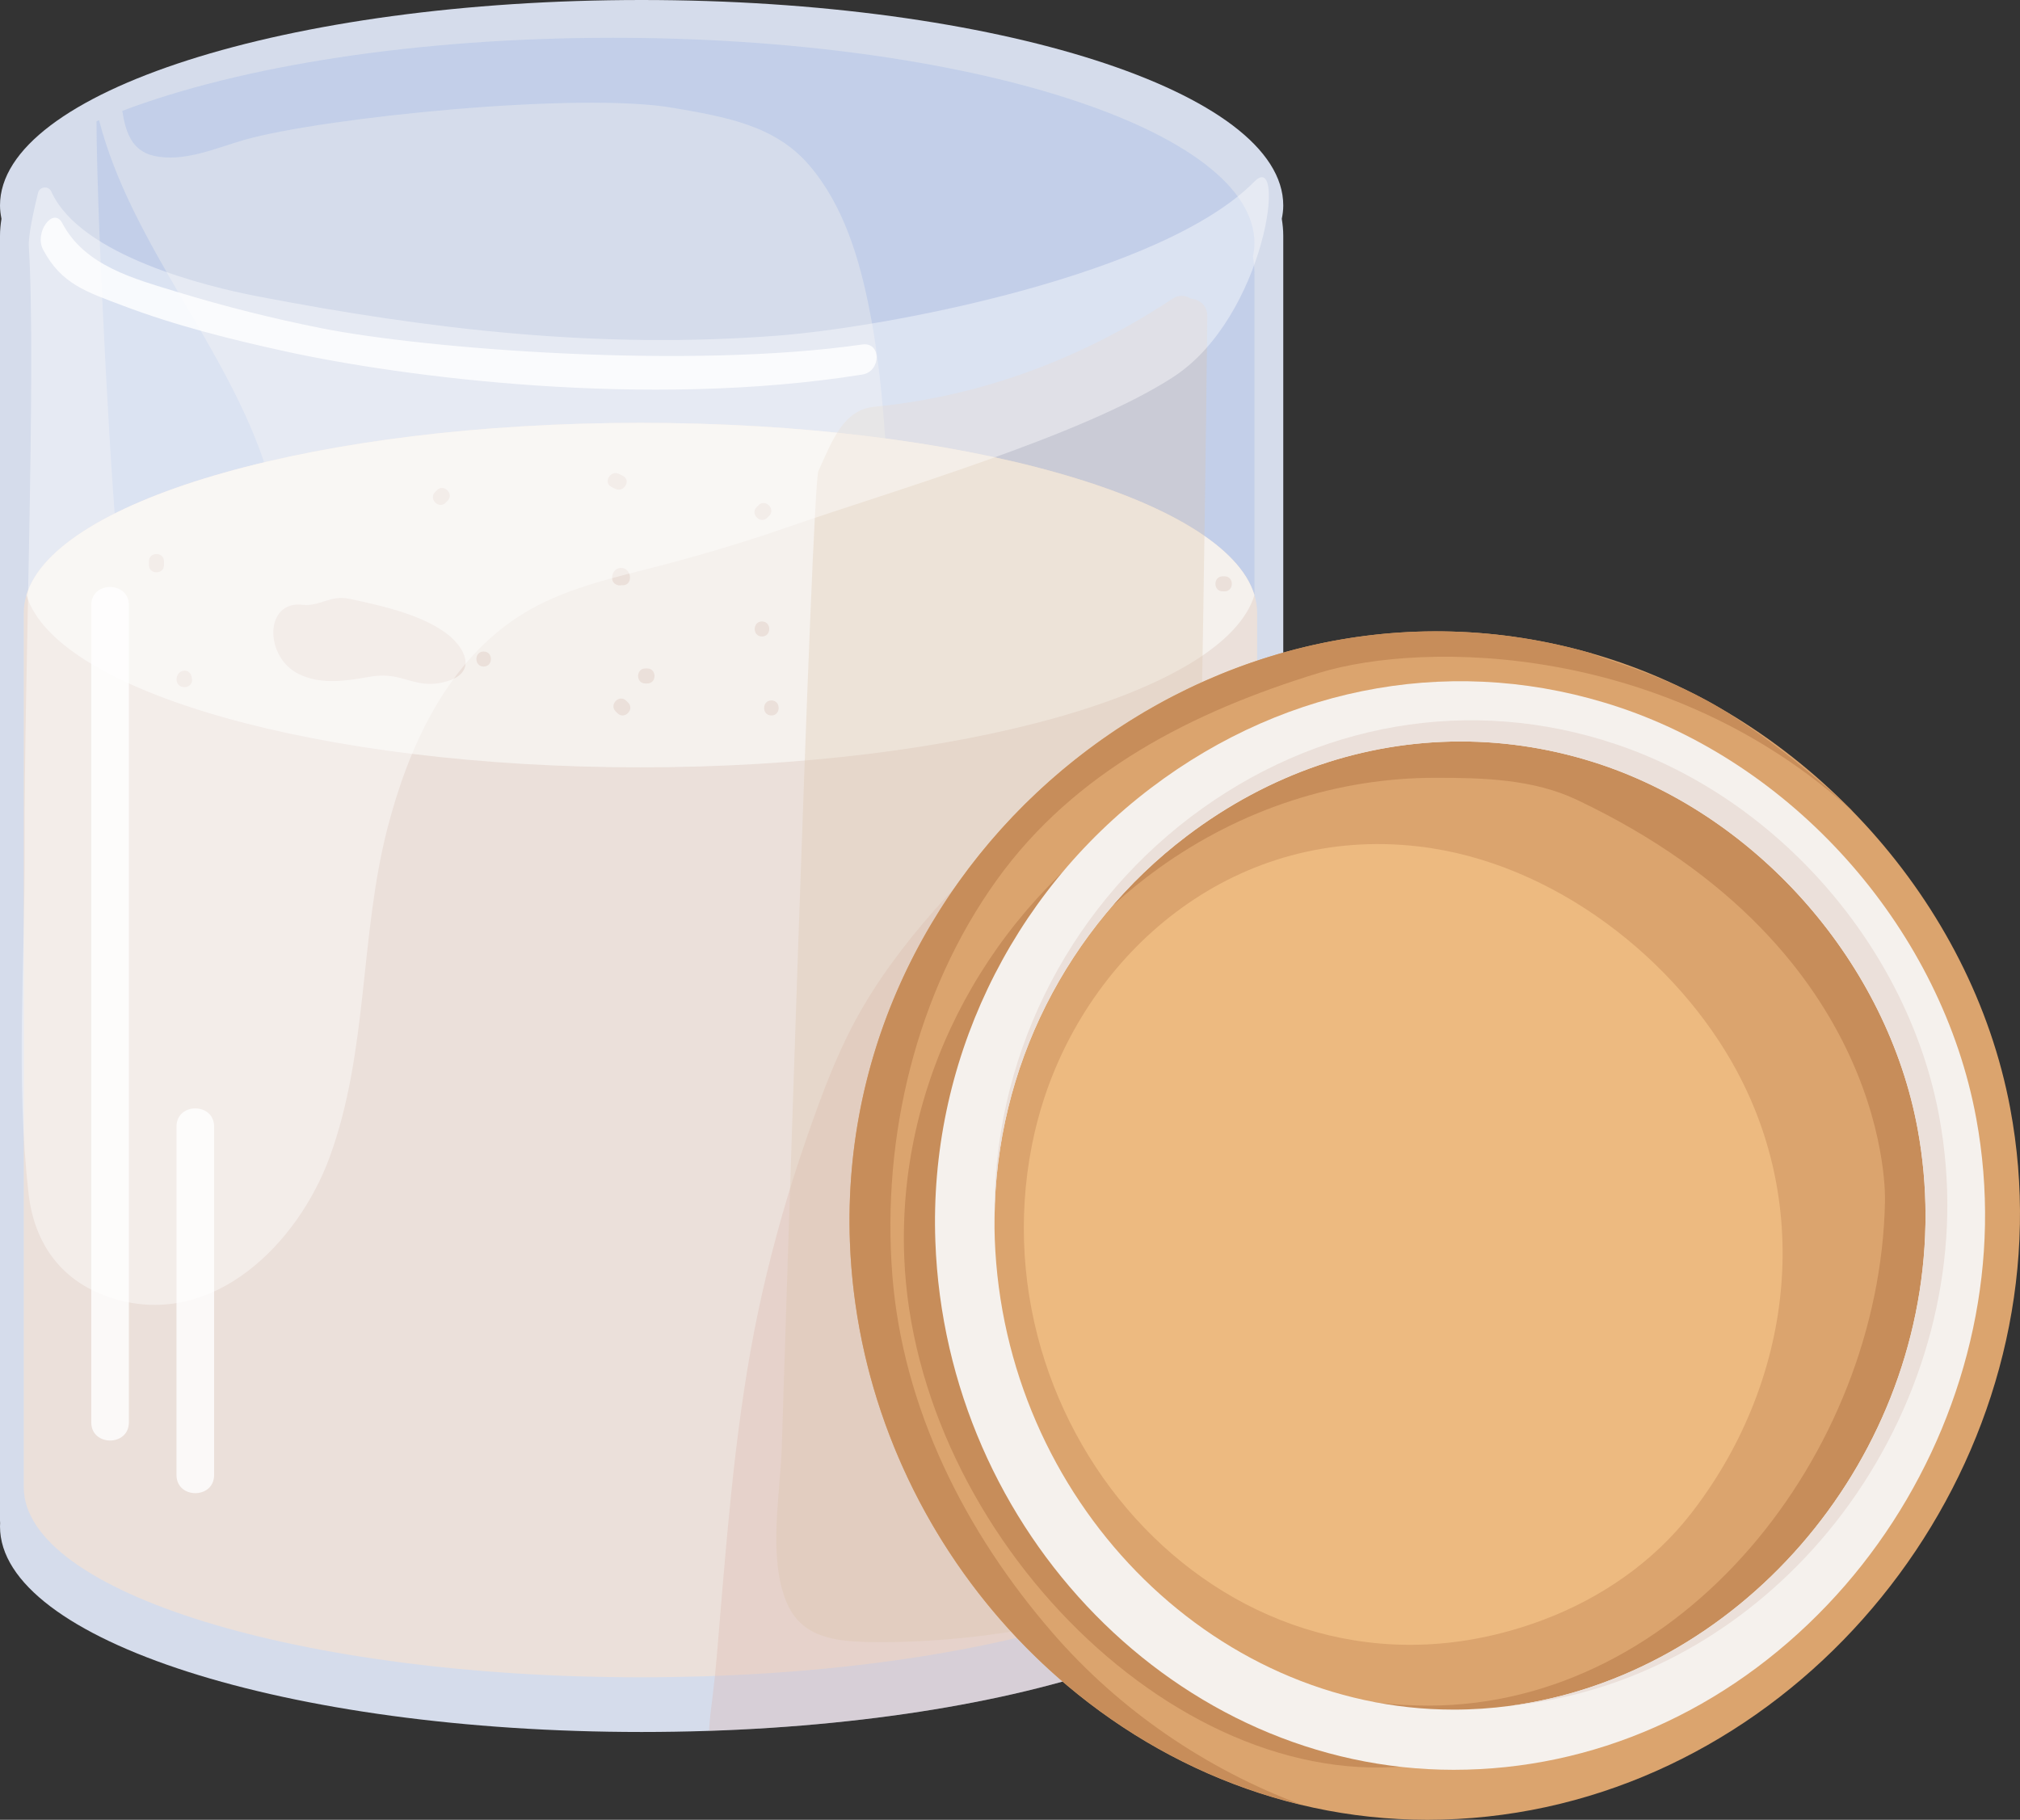 <svg xmlns="http://www.w3.org/2000/svg" viewBox="0 0 1394.85 1256.89"><rect x="0" y="0" width="1394.85" height="1256.89" fill="#333333" stroke="none"/><defs><style>.cls-1{fill:#edba80;}.cls-2{opacity:.41;}.cls-2,.cls-3{fill:#fff;mix-blend-mode:overlay;}.cls-3{opacity:.81;}.cls-4{isolation:isolate;}.cls-5{fill:#d9c1a7;}.cls-5,.cls-6,.cls-7{mix-blend-mode:multiply;opacity:.3;}.cls-8{fill:#dba46e;}.cls-9{fill:#d5dceb;}.cls-10{fill:#ebe0da;}.cls-11{fill:#c78d5a;}.cls-6{fill:#96b2e3;}.cls-7{fill:#d9b3a7;}.cls-12{fill:#f5f1ed;}</style></defs><g class="cls-4"><g id="Calque_2"><g id="Layer_1"><path class="cls-9" d="M886.12,141.94C886.12,63.55,687.75,0,443.06,0S0,63.55,0,141.94c0,3.09.42,6.15,1.02,9.19-.62,3.81-1.02,7.7-1.02,11.68v887.35c0,.62.06,1.22.09,1.82-.04.77-.09,1.55-.09,2.33,0,78.39,198.37,141.94,443.06,141.94s443.06-63.55,443.06-141.94c0-.78-.05-1.55-.09-2.33.03-.61.09-1.21.09-1.82V162.82c0-3.99-.41-7.87-1.02-11.68.61-3.04,1.02-6.1,1.02-9.19Z"></path><path class="cls-6" d="M105.96,107.55c20.86,4.9,43.5-5.48,63.26-11.07,53.58-15.17,230.54-33.43,296.16-21.9,34.89,6.13,69.44,11.66,93.25,39.36,24.28,28.26,35.18,65.9,42.11,101.78,7.42,38.41,10.18,77.54,12.34,116.54,2.11,38.27-1.38,82.71,19.66,116.56,12.97,20.88,34.87,34.7,55.76,46.7,20.51,11.79,42.35,21.13,64.99,28.01,36.8,11.19,74.68,15.62,112.74,15.62V188.9c0-3.99-.41-7.87-1.02-11.68.61-3.04,1.02-6.1,1.02-9.19,0-78.39-198.36-141.94-443.06-141.94-135.9,0-257.43,19.62-338.71,50.48,2.13,13.92,6.17,27.38,21.53,30.99Z"></path><path class="cls-6" d="M81.99,382.67c1.69,9.19,3.73,21.46,12.41,26.66,9.2,5.53,22.91,4.47,33.16,3.53,20.07-1.83,47.4-6.39,58.12-25.78,10.41-18.82,4.56-43.38-1.55-62.59-26.94-84.77-93.44-155.3-115.73-241.47-.6.26-1.18.52-1.78.78.42,77.5,11.34,277,15.37,298.88Z"></path><path class="cls-10" d="M868.08,423.31v603.86c0,72.51-190.67,131.3-425.86,131.3s-425.81-58.8-425.81-131.3V423.31c0-4.15.62-8.26,1.87-12.31,20.1-66.74,202.25-118.94,423.94-118.94s403.89,52.2,423.99,118.94c1.25,4.05,1.87,8.16,1.87,12.31Z"></path><path class="cls-12" d="M866.21,411c-20.1,66.74-202.26,118.99-423.99,118.99S38.38,477.74,18.28,411c20.1-66.74,202.25-118.94,423.94-118.94s403.89,52.2,423.99,118.94Z"></path><path class="cls-10" d="M258.99,417.56c-6.11-1.48-12.12-2.76-17.8-3.98-13.09-2.81-20.73,5.5-32.13,4.14-26.67-3.19-26.64,36.31-2.55,47.92,15.8,7.62,33.09,4.5,49.58,1.67,22.66-3.89,30.36,9.86,52.73,3.19,21.39-6.38,12.03-24.04-1.37-33.62-13.39-9.57-31.31-15.18-48.46-19.31Z"></path><path class="cls-7" d="M886.12,481.76c-6.41,1.75-12.73,3.87-18.91,5.99-15.68,5.39-31.53,10.89-46.8,17.33-31.89,13.45-63.81,27.44-92.74,46.64-28.36,18.82-52.01,43.29-74.82,68.33-20.94,22.99-40.4,47.41-56.27,74.21-17.26,29.14-28.92,60.85-39.96,92.75-12.13,35.05-22.36,70.77-30.51,106.96-16.36,72.62-22.52,147.04-28.76,221.08-1.52,18.04-2.77,36.1-4.98,54.07-1.07,8.69-2.33,17.52-2.77,26.34,222.82-7.45,396.52-67.8,396.52-141.16,0-.78-.05-1.55-.09-2.33.03-.61.09-1.21.09-1.82V481.76Z"></path><path class="cls-5" d="M822.12,206.23c-3.49-2.33-8.04-2.84-12.72.27-61.46,40.8-131.63,67.29-205.26,74.39-21.35,2.06-28.64,21.45-39.03,44.45-4.63,10.24-24.05,636.78-25.3,674.28-1.08,32.5-9.49,75.32,3.01,106.33,10,24.8,33,27.74,57.2,28.16,36.75.63,73.67-2.72,109.86-9.04,28.16-4.92,82.77-26.9,97.18-53.75,15.82-29.48,15.11-231.12,16.94-306.03,4.46-182.19,7.66-364.4,9.66-546.64.09-7.79-5.51-11.9-11.53-12.43Z"></path><path class="cls-10" d="M845.59,398.06h-1.3c-6.68,0-6.7,10.39,0,10.39h1.3c6.68,0,6.7-10.39,0-10.39Z"></path><path class="cls-10" d="M526.15,429.23c-6.68,0-6.7,10.39,0,10.39s6.7-10.39,0-10.39Z"></path><path class="cls-10" d="M433.74,485.29c-.43-.43-.86-.87-1.3-1.3-4.73-4.73-12.08,2.61-7.34,7.34.43.43.86.87,1.3,1.3,4.73,4.73,12.08-2.61,7.34-7.34Z"></path><path class="cls-10" d="M333.97,450c-6.68,0-6.7,10.39,0,10.39s6.7-10.39,0-10.39Z"></path><path class="cls-10" d="M430.09,328.65c-.86-.43-1.73-.87-2.6-1.3-5.96-2.98-11.23,5.98-5.24,8.97.86.43,1.73.87,2.6,1.3,5.96,2.98,11.23-5.98,5.24-8.97Z"></path><path class="cls-10" d="M301.73,338.56c-.43.43-.87.87-1.3,1.3-4.73,4.73,2.61,12.08,7.34,7.35.43-.43.87-.87,1.3-1.3,4.73-4.73-2.61-12.08-7.34-7.35Z"></path><path class="cls-10" d="M102.84,387.68v2.6c0,6.68,10.39,6.7,10.39,0v-2.6c0-6.68-10.39-6.7-10.39,0Z"></path><path class="cls-10" d="M446.94,461.69h-1.3c-6.68,0-6.7,10.39,0,10.39h1.3c6.68,0,6.7-10.39,0-10.39Z"></path><path class="cls-10" d="M523.78,348.94c-.43.43-.87.87-1.3,1.3-4.73,4.73,2.61,12.08,7.34,7.35.43-.43.87-.87,1.3-1.3,4.73-4.73-2.61-12.08-7.34-7.35Z"></path><path class="cls-10" d="M428.87,392.27c-4.48,0-6.85,4.28-6.03,8.26.57,2.75,3.81,4.34,6.39,3.63,2.37.32,4.83-.64,5.59-3.58,1.02-3.94-1.58-8.31-5.95-8.31Z"></path><path class="cls-10" d="M132.43,468.22c-.22-2.96-2.63-5.83-6.34-4.81-5.33,1.47-5.82,9.91.04,11.08,2.75.55,5.61-.79,6.39-3.63.23-.85.14-1.75-.09-2.64Z"></path><path class="cls-10" d="M532.65,483.77c-6.68,0-6.7,10.39,0,10.39s6.7-10.39,0-10.39Z"></path><path class="cls-2" d="M866.21,125.38c-63.04,64.06-251.32,100.48-329.67,106.48-122.47,9.37-238.28-3.99-359.29-27.3-34.25-6.6-121.83-27.87-141.76-72.14-1.92-4.26-8.1-3.75-9.22.79-3.27,13.29-6.82,29.76-6.36,37.16,5.19,84.17-3.39,302.56-2.91,415.07.34,79.48-6.28,159.64,2.71,238.88,3.93,34.62,22.83,61.99,59.61,72.87,68.39,20.24,126.57-38.65,148.28-97.89,26.75-73.01,20.7-152.71,39.97-227.33,14.16-54.82,39.5-111.41,87.75-144.32,26.87-18.32,58.44-26.25,89.55-34.11,33.44-8.45,66.51-18.14,99.09-29.48,71.09-24.76,202.98-62.62,266.14-103.62,64.01-41.55,78.79-158.09,56.11-135.04Z"></path><path class="cls-3" d="M595.41,237.93c-120.08,17.3-301.46,3.06-373.05-11.15-33.77-6.7-67.2-15.11-100.12-25.18-29.6-9.05-63.7-17.96-79.18-47.38-6.23-11.84-19.55,6.29-13.33,18.12,12.61,23.97,30.22,29.3,54.89,38.68,36.41,13.84,74.96,23.47,112.96,31.78,79.5,17.37,248.01,39.82,397.83,15.9,13.19-2.11,13.26-22.69,0-20.78Z"></path><path class="cls-8" d="M1394.78,845.8c.5-26.62-1.67-53.59-6.73-80.57-26.7-142.28-137.94-264.67-274.81-309.6-264.02-86.67-536.64,126.43-526.35,402.51,8.03,215.21,184.25,398.75,398.66,398.75,224.87,0,405.18-194.3,409.22-411.09Z"></path><path class="cls-11" d="M726.87,1127.83c-60.24-69.54-103.64-155.16-110.74-247.65-7.27-94.74,16.4-194.71,72.13-272.36,53.75-74.88,135.17-116.33,222.44-143.03,73.87-22.6,241.25-20.14,368.26,95.28,4.85,4.41-39.64-39.94-92.06-71.5-39.91-24.03-91.85-36.98-86.58-36.93-259.92-75.7-523.55,134.92-513.42,406.5,6.91,185.25,138.49,346.92,311.73,388.37-65.78-24.64-125.45-65.23-171.76-118.68Z"></path><path class="cls-11" d="M986.3,1217.86c-169.28,28.67-354.5-156.93-361.92-349.8-4.5-116.87,51.82-229.06,150.66-300.12,96.39-69.29,215.6-88.7,327.08-53.25,125.17,39.81,225.26,149.1,249.05,271.97,4.51,23.27,6.56,47.09,6.11,70.81-1.77,91.87-41.88,183.45-110.04,251.27-70.73,70.37-163.39,109.12-260.93,109.12ZM991.17,537.21c-67.32,0-133.78,21.31-191.2,62.58-87.95,63.23-138.07,162.96-134.07,266.79,6.61,171.73,150.35,311.44,320.4,311.45,175.21,0,311.96-174.02,315.31-348.19,0,0,7.12-172.94-212.58-277.35-30.5-14.49-65.12-15.28-97.86-15.28Z"></path><path class="cls-12" d="M1364.62,772.4c-23.53-128.24-122.53-242.25-246.3-283.8-110.27-36.98-228.17-16.72-323.48,55.58-97.75,74.12-153.43,191.19-148.96,313.15,7.32,201.27,167.87,365.04,357.92,365.04,96.45,0,188.08-40.46,258.04-113.91,67.42-70.74,107.05-166.31,108.82-262.19.47-24.72-1.56-49.6-6.03-73.86ZM1003.8,1180.8c-168.18,0-310.34-145.8-316.89-324.99-.16-4.88-.26-9.76-.16-14.65.78-103.05,49.71-200.75,132.76-263.75,56.77-43.06,122.53-65.29,189.06-65.29,32.41,0,64.98,5.25,96.82,15.89,110.01,36.93,197.94,138.16,218.82,251.96,3.58,19.48,5.4,39.47,5.4,59.42,0,2.03,0,4.1-.05,6.13-3.06,167.98-130.73,311.85-286.87,332.68-12.78,1.71-25.76,2.6-38.9,2.6Z"></path><path class="cls-10" d="M1339.12,771.46c-21.35-116.35-111.15-219.86-223.5-257.52-100.04-33.61-206.98-15.22-293.51,50.38-86.69,65.81-136.91,168.86-135.36,276.84.78-103.05,49.71-200.75,132.76-263.75,56.77-43.06,122.53-65.29,189.06-65.29,32.41,0,64.98,5.25,96.82,15.89,110.01,36.93,197.94,138.16,218.82,251.96,3.58,19.48,5.4,39.47,5.4,59.42,0,2.03,0,4.1-.05,6.13-3.06,167.98-130.73,311.85-286.87,332.68,75.99-7.58,147.25-43.06,203.19-101.8,61.13-64.2,97.13-150.94,98.74-237.89.41-22.49-1.45-45.03-5.51-67.05Z"></path><path class="cls-1" d="M1199.59,740.24c-41.37-77.29-126.74-144.86-220.22-155.64-124.76-14.39-224.17,69.05-258.53,174.53-3.37,10.35-6.12,20.89-8.23,31.55-40.84,206.34,146.31,406.35,353.47,327.95,39.45-14.93,75.45-39.62,101.57-73.21,67.71-87.07,85.38-205.34,31.93-305.18Z"></path><path class="cls-3" d="M63.02,417.97v564.42c0,16.71,25.97,16.74,25.97,0V417.97c0-16.71-25.97-16.74-25.97,0Z"></path><path class="cls-3" d="M121.88,778.09v240.66c0,16.71,25.97,16.74,25.97,0v-240.66c0-16.71-25.97-16.74-25.97,0Z"></path></g></g></g></svg>